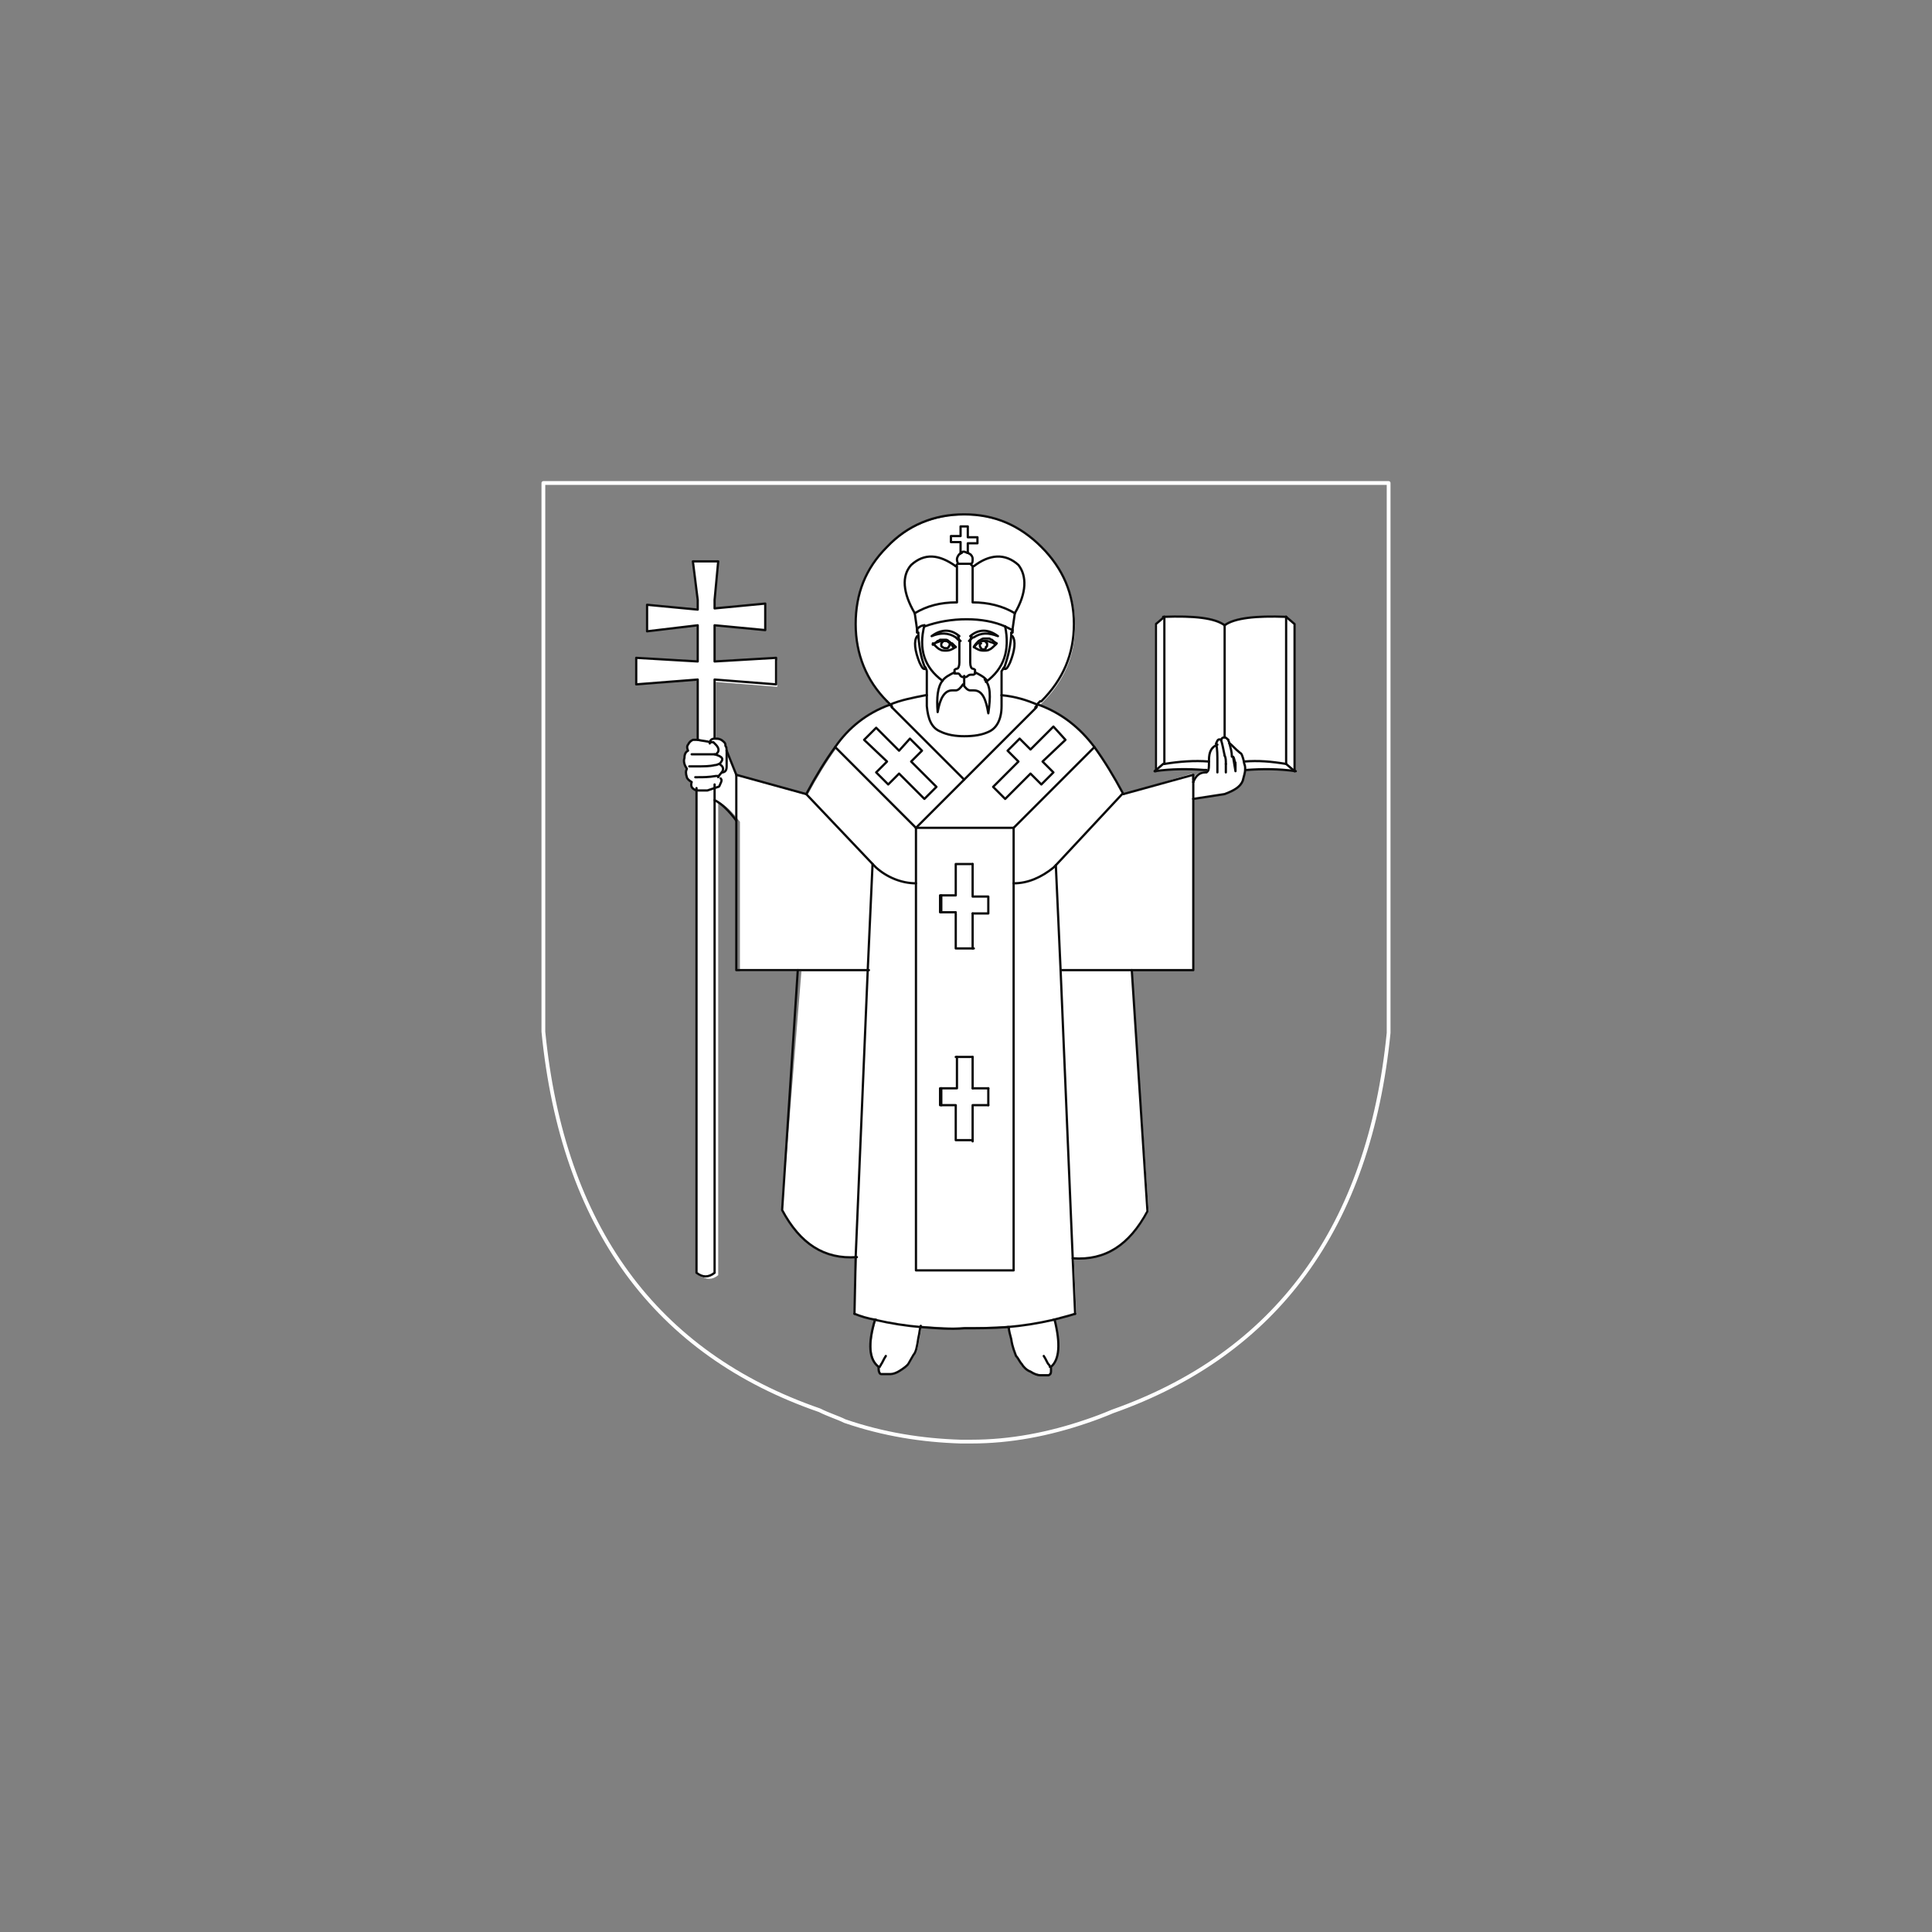 <svg width="256" height="256" viewBox="0 0 256 256" fill="none" xmlns="http://www.w3.org/2000/svg">
<rect x="0" y="0" width="256" height="256" fill="#808080" stroke="none"/>
<path d="M111.943 188.302C117.056 190.06 122.168 190.859 127.281 191.019C127.441 191.019 127.601 191.019 127.601 191.019H128.399C128.559 191.019 128.719 191.019 128.719 191.019C133.832 191.019 138.944 190.06 144.057 188.302C145.016 187.983 146.294 187.504 147.412 187.024C169.141 179.355 181.444 162.579 184 136.856V64H72V136.696C74.556 162.579 86.859 179.355 108.588 186.864C109.866 187.504 110.984 187.823 111.943 188.302Z" stroke="white" stroke-width="0.5" stroke-linecap="round" stroke-linejoin="round"/>
<path d="M162.271 82.853C160.993 81.895 158.277 81.575 154.122 81.735L153.004 82.694V102.186C155.241 101.866 157.478 101.866 159.555 102.026C159.555 102.026 159.715 102.026 159.874 102.026C159.874 102.186 159.715 102.186 159.555 102.186C158.756 102.346 158.277 102.665 157.957 103.464V102.505L148.85 105.221C147.572 102.825 146.294 100.748 145.016 98.99C143.098 96.434 140.702 94.517 137.666 93.398C137.826 93.239 137.986 93.079 137.986 93.079C140.861 90.203 142.299 86.848 142.299 82.853C142.299 78.859 140.861 75.504 137.986 72.628C135.11 69.752 131.754 68.314 127.76 68.314C123.766 68.314 120.251 69.752 117.535 72.628C114.659 75.504 113.381 78.859 113.381 82.853C113.381 86.848 114.819 90.363 117.535 93.079C117.695 93.239 117.854 93.398 118.014 93.558C114.978 94.677 112.582 96.594 110.824 99.15C109.546 100.908 108.268 102.985 106.99 105.381L97.723 102.825L96.445 99.629C96.445 99.47 96.445 99.15 96.285 98.99C96.285 98.831 96.285 98.671 96.125 98.511C95.806 98.192 95.486 98.032 95.167 98.032C95.167 98.032 95.007 98.032 94.847 98.032C94.847 94.996 94.847 92.44 94.847 90.363L102.996 91.002V87.487L94.687 87.647V82.853L101.398 83.493V79.978L94.687 80.617V79.498L95.167 74.385H91.811L92.451 79.498V80.776L85.74 80.137V83.652L92.451 82.853V87.647L84.302 87.167V90.682L92.451 90.043C92.451 92.28 92.451 94.996 92.451 98.032C92.291 98.032 91.971 98.032 91.811 98.032C91.492 98.192 91.332 98.351 91.172 98.671C91.013 98.831 91.013 99.15 91.172 99.47C90.853 99.629 90.693 99.949 90.693 100.428C90.533 100.908 90.693 101.387 91.013 101.866C90.853 102.186 90.853 102.505 91.013 102.985C91.013 103.144 91.332 103.464 91.652 103.624C91.492 104.103 91.652 104.423 91.971 104.582C92.131 104.742 92.451 104.742 92.77 104.742C92.77 119.281 92.77 140.691 92.77 168.97C93.569 169.609 94.368 169.609 95.167 168.97C95.167 141.649 95.167 120.719 95.167 106.18C96.125 106.659 97.084 107.618 98.043 108.896V128.708H106.191L103.635 160.343C106.031 164.816 109.227 166.893 113.54 166.574L113.221 174.083C114.02 174.403 114.978 174.722 116.097 174.882C115.138 178.077 115.298 180.154 116.576 181.113C116.576 181.273 116.576 181.273 116.576 181.433C116.576 181.752 116.736 182.072 116.896 182.072C116.896 182.072 116.896 182.072 117.055 182.072C117.055 182.072 117.215 182.072 117.375 182.072C117.535 182.072 117.854 182.072 118.174 182.072C118.493 182.072 118.973 181.912 119.452 181.592C119.931 181.273 120.411 180.953 120.57 180.634C120.73 180.314 121.05 179.835 121.21 179.515C121.529 179.196 121.689 178.397 121.849 177.279C122.008 176.639 122.008 176.16 122.168 175.681C124.245 175.841 126.162 176 127.92 175.841C129.677 175.841 131.595 175.841 133.672 175.681C133.672 176.16 133.831 176.639 133.991 177.279C134.151 178.397 134.471 179.036 134.63 179.515C134.95 179.835 135.11 180.314 135.429 180.634C135.589 180.953 136.068 181.433 136.548 181.592C137.027 181.912 137.506 182.072 137.826 182.072C138.145 182.072 138.465 182.072 138.465 182.072C138.625 182.072 138.784 182.072 138.784 182.072C138.784 182.072 138.784 182.072 138.944 182.072C139.264 181.912 139.264 181.752 139.264 181.433C139.264 181.273 139.264 181.273 139.264 181.113C140.382 180.154 140.542 178.077 139.743 174.882C140.861 174.562 141.66 174.403 142.619 174.083L142.299 166.734C146.613 167.053 149.809 164.976 152.205 160.502L149.968 128.548H158.117V105.861L162.271 105.221C163.549 104.742 164.348 104.103 164.667 103.464C164.827 102.825 164.987 102.505 164.987 102.026C167.064 101.866 169.301 101.866 171.538 102.186V82.694L170.419 81.735C166.425 81.575 163.709 81.895 162.271 82.853Z" fill="white"/>
<path d="M154.282 81.734L153.164 82.692V102.185L154.282 101.226V81.734Z" fill="white"/>
<path d="M162.271 82.853C160.993 81.894 158.277 81.575 154.123 81.734V101.227C156.04 100.907 158.117 100.747 160.034 100.907C160.034 100.747 160.034 100.588 160.034 100.588C160.034 99.469 160.354 98.83 161.153 98.511C161.312 98.031 161.472 97.871 161.792 98.031C161.951 97.712 162.111 97.712 162.271 97.712V82.853Z" fill="white"/>
<path d="M171.537 82.692L170.419 81.734V101.226L171.537 102.185V82.692Z" fill="white"/>
<path d="M170.419 81.734C166.425 81.575 163.549 81.894 162.271 82.853V97.712C162.431 97.712 162.591 97.871 162.75 98.031C162.75 98.191 162.91 98.351 162.91 98.511C163.23 98.67 163.549 99.15 164.348 99.789C164.508 99.789 164.668 100.268 164.827 100.907C166.745 100.747 168.502 100.907 170.419 101.227V81.734" fill="white"/>
<path d="M171.537 102.185L170.419 101.226C168.501 100.907 166.744 100.747 164.827 100.907C164.827 101.226 164.986 101.386 164.986 101.706C164.986 101.706 164.986 101.866 164.986 102.025C167.223 101.866 169.3 102.025 171.537 102.185Z" fill="white"/>
<path d="M154.282 101.226L153.164 102.185C155.4 101.865 157.637 101.865 159.714 102.025C159.714 102.025 159.874 102.025 160.034 102.025C160.194 101.865 160.194 101.386 160.194 100.907C158.117 100.907 156.199 100.907 154.282 101.226Z" fill="white"/>
<path d="M127.441 69.752H128.399V71.03H129.677V71.829H128.399V73.267C128.399 73.267 128.559 73.427 128.719 73.427C128.879 73.587 129.038 73.906 129.038 74.066C129.038 74.226 129.038 74.385 128.879 74.705C128.879 74.705 129.038 74.865 129.198 75.025C131.435 73.427 133.352 73.267 135.11 74.865C136.388 76.303 136.228 78.54 134.63 81.256L134.311 83.493V83.812C134.311 83.972 134.311 84.132 134.311 84.291C134.79 85.09 134.63 86.209 133.991 87.806C133.672 88.445 133.512 88.605 133.192 88.605C133.192 88.765 133.033 88.925 132.873 89.085V92.28C134.63 92.44 136.228 92.919 137.666 93.558L138.145 93.079C141.021 90.203 142.459 86.848 142.459 82.853C142.459 78.859 141.021 75.504 138.145 72.628C135.269 69.752 131.914 68.314 127.92 68.314C123.926 68.314 120.411 69.752 117.695 72.628C114.819 75.504 113.541 78.859 113.541 82.853C113.541 86.848 114.978 90.363 117.695 93.079L118.174 93.558C119.612 92.919 121.369 92.6 122.967 92.28V89.085C122.967 88.925 122.807 88.765 122.807 88.605C122.488 88.765 122.328 88.445 122.008 87.806C121.369 86.209 121.21 84.93 121.689 84.291C121.689 84.132 121.689 83.972 121.689 83.812V83.493L121.21 81.256C119.612 78.54 119.452 76.303 120.73 74.865C122.488 73.267 124.405 73.427 126.642 75.025C126.802 74.865 126.802 74.705 126.961 74.705C126.802 74.545 126.802 74.385 126.802 74.066C126.802 73.746 126.802 73.587 127.121 73.427C127.121 73.267 127.281 73.267 127.441 73.267V71.989H126.003V71.19H127.281V69.752" fill="white"/>
<path d="M101.398 83.492V79.977L94.687 80.616V79.498L95.167 74.385H91.811L92.451 79.498V80.776L85.74 80.137V83.652L92.451 82.853V87.646L84.302 87.167V90.682L92.451 90.043C92.451 92.28 92.451 94.996 92.451 98.031C93.09 98.191 93.729 98.191 94.048 98.351C94.048 97.872 94.368 97.712 94.687 97.712C94.687 94.676 94.687 92.12 94.687 90.043L102.836 90.682V87.167L94.687 87.646V82.853L101.398 83.492Z" fill="white"/>
<path d="M118.173 93.558L117.854 93.398C114.818 94.517 112.422 96.434 110.664 98.99L121.369 109.695L127.76 103.304L118.173 93.558L116.096 96.434L119.132 99.47L120.57 98.032L122.168 99.629L120.73 101.067L124.085 104.423L122.487 106.02L119.132 102.665L117.694 104.103L116.096 102.505L117.534 101.067L114.499 98.192L116.096 96.594" fill="white"/>
<path d="M121.37 109.694V117.043V168.33H134.311V117.043L130.956 118.641V120.878H128.879V125.511H126.642V139.891H128.879V144.045H130.956V146.282H128.879V150.915H126.642V146.282H124.565V144.045H126.642V139.891V125.511V120.878H124.565V118.641H126.642V114.487H128.879V118.641H130.956L134.311 117.043V109.694H121.37" fill="white"/>
<path d="M94.687 106.019C94.687 105.38 94.687 104.741 94.687 104.102C94.208 104.422 93.728 104.581 93.249 104.581C93.089 104.581 93.089 104.581 92.93 104.581C92.77 104.581 92.45 104.581 92.29 104.581C92.29 119.121 92.29 140.53 92.29 168.81C93.089 169.449 93.888 169.449 94.687 168.81C94.687 141.489 94.687 120.559 94.687 106.019Z" fill="white"/>
<path d="M137.666 93.398L137.347 93.718L139.584 96.594L141.181 98.192L138.146 101.067L139.584 102.505L137.986 104.103L136.548 102.665L133.193 106.02L131.595 104.423L134.95 101.067L133.512 99.629L135.11 98.032L136.548 99.47L139.584 96.434L137.347 93.558L127.76 103.145L121.37 109.535H134.311L145.016 98.831C143.099 96.434 140.702 94.517 137.666 93.398Z" fill="white"/>
<path d="M94.687 97.712C94.687 94.676 94.687 92.12 94.687 90.043L102.836 90.682V87.167L94.687 87.646V82.853L101.398 83.492V79.977L94.687 80.616V79.498L95.167 74.385H91.811L92.451 79.498V80.776L85.74 80.137V83.652L92.451 82.853V87.646L84.302 87.167V90.682L92.451 90.043C92.451 92.28 92.451 94.996 92.451 98.031" stroke="#0B0B0B" stroke-width="0.3" stroke-linecap="round" stroke-linejoin="round"/>
<path d="M162.271 82.853C160.993 81.894 158.277 81.575 154.123 81.734" stroke="#0B0B0B" stroke-width="0.3" stroke-linecap="round" stroke-linejoin="round"/>
<path d="M171.537 102.185V82.692L170.419 81.734" stroke="#0B0B0B" stroke-width="0.3" stroke-linecap="round" stroke-linejoin="round"/>
<path d="M170.419 81.734C166.425 81.575 163.549 81.894 162.271 82.853" stroke="#0B0B0B" stroke-width="0.3" stroke-linecap="round" stroke-linejoin="round"/>
<path d="M171.537 102.185L170.419 101.227" stroke="#0B0B0B" stroke-width="0.3" stroke-linecap="round" stroke-linejoin="round"/>
<path d="M137.986 92.919C140.862 90.043 142.3 86.688 142.3 82.693C142.3 78.699 140.862 75.344 137.986 72.468C135.11 69.592 131.755 68.154 127.76 68.154C123.766 68.154 120.251 69.592 117.535 72.468C114.659 75.344 113.381 78.699 113.381 82.693C113.381 86.688 114.819 90.203 117.535 92.919" stroke="#0B0B0B" stroke-width="0.3" stroke-linecap="round" stroke-linejoin="round"/>
<path d="M153.004 102.185L154.122 101.227" stroke="#0B0B0B" stroke-width="0.3" stroke-linecap="round" stroke-linejoin="round"/>
<path d="M121.369 109.694L127.76 103.303L118.174 93.717" stroke="#0B0B0B" stroke-width="0.3" stroke-linecap="round" stroke-linejoin="round"/>
<path d="M94.687 103.943C94.687 104.582 94.687 105.221 94.687 105.86C94.687 120.399 94.687 141.329 94.687 168.65C93.888 169.29 93.089 169.29 92.29 168.65C92.29 140.371 92.29 119.121 92.29 104.422" stroke="#0B0B0B" stroke-width="0.3" stroke-linecap="round" stroke-linejoin="round"/>
<path d="M121.37 109.694V117.043V168.33H134.311V117.043V109.694" stroke="#0B0B0B" stroke-width="0.3" stroke-linecap="round" stroke-linejoin="round"/>
<path d="M170.419 81.734V101.226" stroke="#0B0B0B" stroke-width="0.3" stroke-linecap="round" stroke-linejoin="round"/>
<path d="M154.282 81.734L153.164 82.692V102.185" stroke="#0B0B0B" stroke-width="0.3" stroke-linecap="round" stroke-linejoin="round"/>
<path d="M154.283 101.226V81.734" stroke="#0B0B0B" stroke-width="0.3" stroke-linecap="round" stroke-linejoin="round"/>
<path d="M165.147 102.026C167.224 101.866 169.461 101.866 171.698 102.186" stroke="#0B0B0B" stroke-width="0.3" stroke-linecap="round" stroke-linejoin="round"/>
<path d="M134.311 109.694H121.37" stroke="#0B0B0B" stroke-width="0.3" stroke-linecap="round" stroke-linejoin="round"/>
<path d="M153.004 102.186C155.241 101.866 157.478 101.866 159.555 102.026C159.555 102.026 159.714 102.026 159.874 102.026" stroke="#0B0B0B" stroke-width="0.3" stroke-linecap="round" stroke-linejoin="round"/>
<path d="M170.419 101.226C168.501 100.907 166.744 100.747 164.827 100.907" stroke="#0B0B0B" stroke-width="0.3" stroke-linecap="round" stroke-linejoin="round"/>
<path d="M117.854 93.398C114.818 94.517 112.422 96.434 110.664 98.99L121.369 109.695" stroke="#0B0B0B" stroke-width="0.3" stroke-linecap="round" stroke-linejoin="round"/>
<path d="M134.311 109.695L145.016 98.99C143.098 96.434 140.702 94.517 137.666 93.398" stroke="#0B0B0B" stroke-width="0.3" stroke-linecap="round" stroke-linejoin="round"/>
<path d="M162.271 97.711V82.853" stroke="#0B0B0B" stroke-width="0.3" stroke-linecap="round" stroke-linejoin="round"/>
<path d="M154.283 101.226C156.2 100.907 158.277 100.747 160.194 100.907" stroke="#0B0B0B" stroke-width="0.3" stroke-linecap="round" stroke-linejoin="round"/>
<path d="M127.76 103.303L137.347 93.717" stroke="#0B0B0B" stroke-width="0.3" stroke-linecap="round" stroke-linejoin="round"/>
<path d="M162.43 102.345C162.43 102.025 162.43 101.546 162.43 101.227" stroke="#0B0B0B" stroke-width="0.3" stroke-linecap="round" stroke-linejoin="round"/>
<path d="M158.117 103.624C158.436 102.825 158.916 102.346 159.714 102.346H159.874L160.034 102.186C160.194 102.026 160.194 101.547 160.194 101.067C160.194 100.908 160.194 100.748 160.194 100.748C160.194 99.629 160.513 98.99 161.312 98.671" stroke="#0B0B0B" stroke-width="0.3" stroke-linecap="round" stroke-linejoin="round"/>
<path d="M162.271 100.108C162.111 99.309 161.951 98.511 161.792 98.031" stroke="#0B0B0B" stroke-width="0.3" stroke-linecap="round" stroke-linejoin="round"/>
<path d="M163.389 100.269L163.548 101.227L163.708 102.186C163.708 101.866 163.708 101.547 163.708 101.227C163.548 100.748 163.548 100.428 163.389 100.269Z" stroke="#0B0B0B" stroke-width="0.3" stroke-linecap="round" stroke-linejoin="round"/>
<path d="M161.152 98.511C161.312 98.032 161.472 97.872 161.791 98.032" stroke="#0B0B0B" stroke-width="0.3" stroke-linecap="round" stroke-linejoin="round"/>
<path d="M162.431 101.226C162.431 100.747 162.431 100.427 162.271 100.108" stroke="#0B0B0B" stroke-width="0.3" stroke-linecap="round" stroke-linejoin="round"/>
<path d="M158.117 103.623V105.86" stroke="#0B0B0B" stroke-width="0.3" stroke-linecap="round" stroke-linejoin="round"/>
<path d="M161.312 102.344V102.185C161.312 101.865 161.312 101.386 161.312 101.066C161.312 100.107 161.312 99.309 161.152 98.51" stroke="#0B0B0B" stroke-width="0.3" stroke-linecap="round" stroke-linejoin="round"/>
<path d="M127.44 73.266C127.281 73.266 127.281 73.426 127.121 73.426C126.961 73.586 126.801 73.905 126.801 74.065C126.801 74.225 126.801 74.385 126.961 74.704" stroke="#0B0B0B" stroke-width="0.3" stroke-linecap="round" stroke-linejoin="round"/>
<path d="M128.239 73.267C128.079 73.267 127.919 73.107 127.76 73.107C127.6 73.107 127.44 73.107 127.28 73.267" stroke="#0B0B0B" stroke-width="0.3" stroke-linecap="round" stroke-linejoin="round"/>
<path d="M128.719 74.704C128.878 74.544 128.878 74.385 128.878 74.065C128.878 73.745 128.719 73.586 128.559 73.426C128.399 73.426 128.399 73.266 128.239 73.266" stroke="#0B0B0B" stroke-width="0.3" stroke-linecap="round" stroke-linejoin="round"/>
<path d="M163.709 101.067C163.549 101.067 163.549 101.067 163.709 101.067" stroke="#0B0B0B" stroke-width="0.3" stroke-linecap="round" stroke-linejoin="round"/>
<path d="M125.044 84.93C125.044 84.93 124.884 84.93 124.884 85.09L124.725 85.249V85.409C124.725 85.569 124.725 85.728 124.884 85.728C125.044 85.888 125.204 85.888 125.364 85.888C125.523 85.888 125.683 85.888 125.683 85.728C125.843 85.569 125.843 85.409 125.843 85.409V85.249C125.843 85.09 125.843 85.09 125.683 85.09" stroke="#0B0B0B" stroke-width="0.3" stroke-linecap="round" stroke-linejoin="round"/>
<path d="M162.91 98.51C163.07 99.149 163.23 99.628 163.23 100.267" stroke="#0B0B0B" stroke-width="0.3" stroke-linecap="round" stroke-linejoin="round"/>
<path d="M125.683 85.09C125.523 84.93 125.363 84.93 125.043 84.93" stroke="#0B0B0B" stroke-width="0.3" stroke-linecap="round" stroke-linejoin="round"/>
<path d="M123.605 85.409C123.925 85.249 124.085 85.09 124.245 84.93C124.404 84.93 124.564 84.77 124.564 84.77C124.884 84.77 125.203 84.77 125.363 84.77C125.523 84.77 125.683 84.93 125.842 85.09C126.002 85.249 126.162 85.569 126.322 85.729" stroke="#0B0B0B" stroke-width="0.3" stroke-linecap="round" stroke-linejoin="round"/>
<path d="M125.043 84.93C124.724 84.93 124.564 84.93 124.245 85.09C124.085 85.09 123.765 85.249 123.605 85.409" stroke="#0B0B0B" stroke-width="0.3" stroke-linecap="round" stroke-linejoin="round"/>
<path d="M162.91 98.51C163.229 98.669 163.549 99.149 164.348 99.788C164.508 99.788 164.667 100.267 164.827 100.906C164.827 101.226 164.987 101.386 164.987 101.705C164.987 101.705 164.987 101.865 164.987 102.025C164.987 102.344 164.827 102.824 164.667 103.463C164.348 104.262 163.549 104.741 162.271 105.22L158.117 105.859" stroke="#0B0B0B" stroke-width="0.3" stroke-linecap="round" stroke-linejoin="round"/>
<path d="M129.198 89.244C129.198 89.084 129.198 88.924 129.198 88.765C129.038 88.605 128.879 88.605 128.879 88.605C128.719 88.605 128.559 88.285 128.559 87.806V85.25V84.93L128.719 84.291" stroke="#0B0B0B" stroke-width="0.3" stroke-linecap="round" stroke-linejoin="round"/>
<path d="M128.399 84.93L128.559 84.77C128.718 84.61 128.878 84.451 129.038 84.451C129.997 83.811 130.955 83.811 132.233 84.291C130.955 83.332 129.677 83.332 128.559 84.291" stroke="#0B0B0B" stroke-width="0.3" stroke-linecap="round" stroke-linejoin="round"/>
<path d="M128.239 73.267V71.989H129.517V71.19H128.239V69.752H127.281V71.03H126.002V71.829H127.281V73.267" stroke="#0B0B0B" stroke-width="0.3" stroke-linecap="round" stroke-linejoin="round"/>
<path d="M127.28 84.93C127.28 84.93 127.121 84.77 126.961 84.77C126.801 84.61 126.641 84.451 126.641 84.451C125.683 83.811 124.564 83.811 123.446 84.291C124.724 83.332 126.002 83.332 127.121 84.291" stroke="#0B0B0B" stroke-width="0.3" stroke-linecap="round" stroke-linejoin="round"/>
<path d="M129.038 85.73C129.517 86.049 129.837 86.209 130.316 86.209C130.636 86.209 130.955 86.209 131.115 86.049C131.275 86.049 131.594 85.73 132.074 85.25C131.754 85.091 131.594 84.931 131.435 84.771C131.275 84.771 131.115 84.611 131.115 84.611C130.796 84.611 130.476 84.611 130.316 84.611C130.156 84.611 129.997 84.771 129.677 84.931C129.358 85.25 129.198 85.41 129.038 85.73Z" stroke="#0B0B0B" stroke-width="0.3" stroke-linecap="round" stroke-linejoin="round"/>
<path d="M129.038 85.728C129.198 85.569 129.358 85.409 129.517 85.249C129.677 85.249 129.837 85.09 129.837 85.09C129.997 84.93 130.156 84.93 130.476 84.93C130.796 84.93 130.955 84.93 131.275 85.09C131.435 85.09 131.754 85.249 131.914 85.409" stroke="#0B0B0B" stroke-width="0.3" stroke-linecap="round" stroke-linejoin="round"/>
<path d="M130.476 84.93C130.476 84.93 130.636 84.93 130.636 85.09L130.796 85.249V85.409C130.796 85.569 130.796 85.728 130.636 85.728C130.636 86.048 130.476 86.048 130.316 86.048C130.156 86.048 129.997 86.048 129.997 85.888C129.837 85.728 129.837 85.569 129.837 85.569V85.409C129.837 85.249 129.837 85.249 129.997 85.249" stroke="#0B0B0B" stroke-width="0.3" stroke-linecap="round" stroke-linejoin="round"/>
<path d="M162.75 98.031C162.75 98.191 162.91 98.351 162.91 98.511" stroke="#0B0B0B" stroke-width="0.3" stroke-linecap="round" stroke-linejoin="round"/>
<path d="M126.642 75.025C126.801 74.865 126.801 74.705 126.961 74.705H128.559C128.559 74.705 128.719 74.865 128.878 75.025" stroke="#0B0B0B" stroke-width="0.3" stroke-linecap="round" stroke-linejoin="round"/>
<path d="M133.991 84.292C133.991 84.132 133.991 83.972 133.991 83.812" stroke="#0B0B0B" stroke-width="0.3" stroke-linecap="round" stroke-linejoin="round"/>
<path d="M134.151 83.492L134.471 81.255" stroke="#0B0B0B" stroke-width="0.3" stroke-linecap="round" stroke-linejoin="round"/>
<path d="M134.151 83.493L133.192 83.014" stroke="#0B0B0B" stroke-width="0.3" stroke-linecap="round" stroke-linejoin="round"/>
<path d="M134.47 81.256C136.068 78.54 136.068 76.303 134.95 74.865C133.192 73.268 131.115 73.428 129.038 75.025" stroke="#0B0B0B" stroke-width="0.3" stroke-linecap="round" stroke-linejoin="round"/>
<path d="M133.192 83.012C131.754 82.373 129.997 82.054 128.079 82.054C126.162 82.054 124.245 82.373 122.487 83.012" stroke="#0B0B0B" stroke-width="0.3" stroke-linecap="round" stroke-linejoin="round"/>
<path d="M134.47 81.256C132.873 80.297 130.955 79.818 128.878 79.818V75.025" stroke="#0B0B0B" stroke-width="0.3" stroke-linecap="round" stroke-linejoin="round"/>
<path d="M121.209 81.256C122.807 80.297 124.565 79.818 126.801 79.818V75.025" stroke="#0B0B0B" stroke-width="0.3" stroke-linecap="round" stroke-linejoin="round"/>
<path d="M126.641 85.729C126.481 85.569 126.322 85.409 126.162 85.25C126.002 85.25 125.842 85.09 125.842 85.09" stroke="#0B0B0B" stroke-width="0.3" stroke-linecap="round" stroke-linejoin="round"/>
<path d="M161.792 98.031C161.951 97.711 162.111 97.711 162.271 97.711C162.431 97.711 162.59 97.871 162.75 98.031" stroke="#0B0B0B" stroke-width="0.3" stroke-linecap="round" stroke-linejoin="round"/>
<path d="M126.641 85.729C126.162 86.048 125.842 86.208 125.363 86.208C125.043 86.208 124.724 86.208 124.564 86.048C124.404 86.048 124.085 85.729 123.605 85.249" stroke="#0B0B0B" stroke-width="0.3" stroke-linecap="round" stroke-linejoin="round"/>
<path d="M158.116 103.624V102.665L148.849 105.221" stroke="#0B0B0B" stroke-width="0.3" stroke-linecap="round" stroke-linejoin="round"/>
<path d="M121.529 83.812C121.529 83.652 121.529 83.492 121.529 83.492" stroke="#0B0B0B" stroke-width="0.3" stroke-linecap="round" stroke-linejoin="round"/>
<path d="M121.529 83.492V83.812" stroke="#0B0B0B" stroke-width="0.3" stroke-linecap="round" stroke-linejoin="round"/>
<path d="M121.688 84.292C121.688 84.132 121.688 83.972 121.688 83.812" stroke="#0B0B0B" stroke-width="0.3" stroke-linecap="round" stroke-linejoin="round"/>
<path d="M121.209 81.256C119.612 78.54 119.452 76.303 120.73 74.865C122.488 73.268 124.405 73.428 126.642 75.025" stroke="#0B0B0B" stroke-width="0.3" stroke-linecap="round" stroke-linejoin="round"/>
<path d="M117.535 92.918C117.694 93.078 117.854 93.237 118.014 93.397C118.014 93.397 118.174 93.557 118.174 93.717" stroke="#0B0B0B" stroke-width="0.3" stroke-linecap="round" stroke-linejoin="round"/>
<path d="M118.174 93.557L117.854 93.397C119.292 92.758 121.049 92.439 122.647 92.119" stroke="#0B0B0B" stroke-width="0.3" stroke-linecap="round" stroke-linejoin="round"/>
<path d="M119.132 99.469L116.096 96.434L114.499 98.031L117.534 100.907L116.096 102.345L117.694 103.943L119.132 102.505L122.487 105.86L124.085 104.262L120.73 100.907L122.168 99.469L120.57 97.871L119.132 99.469Z" stroke="#0B0B0B" stroke-width="0.3" stroke-linecap="round" stroke-linejoin="round"/>
<path d="M126.481 89.244C126.481 89.084 126.481 88.924 126.481 88.765C126.641 88.605 126.801 88.605 126.801 88.605C126.961 88.605 127.121 88.285 127.121 87.806V85.25V84.93L126.961 84.291" stroke="#0B0B0B" stroke-width="0.3" stroke-linecap="round" stroke-linejoin="round"/>
<path d="M96.285 99.47C96.285 99.31 96.285 98.99 96.125 98.831C96.125 98.671 96.125 98.511 95.966 98.351C95.646 98.032 95.326 97.872 95.007 97.872C95.007 97.872 94.847 97.872 94.687 97.872C94.368 97.872 94.048 98.032 94.048 98.511" stroke="#0B0B0B" stroke-width="0.3" stroke-linecap="round" stroke-linejoin="round"/>
<path d="M94.048 98.351C94.208 98.351 94.368 98.351 94.528 98.351C94.687 98.511 94.687 98.511 94.847 98.671C95.326 99.15 95.326 99.629 94.847 99.949" stroke="#0B0B0B" stroke-width="0.3" stroke-linecap="round" stroke-linejoin="round"/>
<path d="M95.646 102.346C96.125 102.346 96.285 102.026 96.285 101.547C96.285 101.067 96.285 100.588 96.285 100.269C96.285 99.949 96.285 99.789 96.285 99.47" stroke="#0B0B0B" stroke-width="0.3" stroke-linecap="round" stroke-linejoin="round"/>
<path d="M95.166 102.824C95.006 102.824 94.847 102.824 94.847 102.824C93.888 102.984 93.249 102.984 92.45 102.984C92.29 102.984 92.13 102.984 92.13 102.984" stroke="#0B0B0B" stroke-width="0.3" stroke-linecap="round" stroke-linejoin="round"/>
<path d="M94.048 98.351C93.729 98.191 93.09 98.191 92.451 98.031C92.291 98.031 91.971 98.031 91.811 98.031C91.492 98.191 91.332 98.351 91.172 98.67C91.013 98.83 91.013 99.15 91.172 99.469C90.853 99.629 90.693 99.948 90.693 100.428C90.533 100.907 90.693 101.386 91.013 101.866C90.853 102.185 90.853 102.505 91.013 102.984C91.013 103.144 91.332 103.463 91.652 103.623C91.492 104.103 91.652 104.422 91.971 104.582C92.131 104.742 92.451 104.742 92.77 104.742C92.93 104.742 93.09 104.742 93.409 104.742C93.569 104.742 93.569 104.742 93.729 104.742C94.208 104.582 94.687 104.422 95.167 104.262C95.326 104.262 95.326 104.103 95.486 103.783C95.646 103.463 95.646 103.304 95.486 103.144" stroke="#0B0B0B" stroke-width="0.3" stroke-linecap="round" stroke-linejoin="round"/>
<path d="M95.326 101.227C95.166 101.227 95.006 101.386 94.687 101.386C94.048 101.546 93.249 101.546 92.29 101.546C91.971 101.546 91.651 101.546 91.332 101.546" stroke="#0B0B0B" stroke-width="0.3" stroke-linecap="round" stroke-linejoin="round"/>
<path d="M95.646 102.345C95.487 102.505 95.327 102.665 95.167 102.984" stroke="#0B0B0B" stroke-width="0.3" stroke-linecap="round" stroke-linejoin="round"/>
<path d="M95.326 101.227C95.805 101.546 95.965 101.866 95.645 102.345" stroke="#0B0B0B" stroke-width="0.3" stroke-linecap="round" stroke-linejoin="round"/>
<path d="M106.831 105.221L97.564 102.665V108.736" stroke="#0B0B0B" stroke-width="0.3" stroke-linecap="round" stroke-linejoin="round"/>
<path d="M97.563 102.665L96.285 99.47" stroke="#0B0B0B" stroke-width="0.3" stroke-linecap="round" stroke-linejoin="round"/>
<path d="M94.688 99.949C95.806 100.268 95.966 100.588 95.327 101.227" stroke="#0B0B0B" stroke-width="0.3" stroke-linecap="round" stroke-linejoin="round"/>
<path d="M94.688 106.02C95.646 106.499 96.605 107.457 97.563 108.736" stroke="#0B0B0B" stroke-width="0.3" stroke-linecap="round" stroke-linejoin="round"/>
<path d="M121.369 117.044C119.452 117.044 117.535 116.245 116.097 114.967L115.777 114.647L106.83 105.221" stroke="#0B0B0B" stroke-width="0.3" stroke-linecap="round" stroke-linejoin="round"/>
<path d="M134.151 83.812C134.151 83.652 134.151 83.492 134.151 83.492" stroke="#0B0B0B" stroke-width="0.3" stroke-linecap="round" stroke-linejoin="round"/>
<path d="M134.151 83.812V83.492" stroke="#0B0B0B" stroke-width="0.3" stroke-linecap="round" stroke-linejoin="round"/>
<path d="M110.665 98.991C109.386 100.748 108.108 102.825 106.83 105.222" stroke="#0B0B0B" stroke-width="0.3" stroke-linecap="round" stroke-linejoin="round"/>
<path d="M132.713 92.119C134.471 92.279 136.069 92.758 137.507 93.397L137.187 93.717" stroke="#0B0B0B" stroke-width="0.3" stroke-linecap="round" stroke-linejoin="round"/>
<path d="M121.529 83.492L121.209 81.255" stroke="#0B0B0B" stroke-width="0.3" stroke-linecap="round" stroke-linejoin="round"/>
<path d="M137.347 93.557C137.347 93.397 137.506 93.397 137.506 93.237C137.666 93.078 137.826 92.918 137.826 92.918" stroke="#0B0B0B" stroke-width="0.3" stroke-linecap="round" stroke-linejoin="round"/>
<path d="M141.181 98.032L138.145 100.908L139.583 102.346L137.985 103.943L136.547 102.506L133.192 105.861L131.594 104.263L134.949 100.908L133.512 99.47L135.109 97.872L136.547 99.31L139.583 96.274L141.181 98.032Z" stroke="#0B0B0B" stroke-width="0.3" stroke-linecap="round" stroke-linejoin="round"/>
<path d="M132.713 92.12V88.924C132.873 88.764 132.873 88.605 133.033 88.445" stroke="#0B0B0B" stroke-width="0.3" stroke-linecap="round" stroke-linejoin="round"/>
<path d="M133.032 88.605C133.352 88.765 133.512 88.445 133.831 87.806C134.47 86.208 134.63 84.93 134.151 84.291" stroke="#0B0B0B" stroke-width="0.3" stroke-linecap="round" stroke-linejoin="round"/>
<path d="M132.712 92.119V93.557C132.712 95.315 132.073 96.433 131.115 96.912C130.156 97.392 129.038 97.551 127.76 97.551C126.641 97.551 125.523 97.392 124.564 96.912C123.446 96.433 122.966 95.315 122.807 93.557V92.119" stroke="#0B0B0B" stroke-width="0.3" stroke-linecap="round" stroke-linejoin="round"/>
<path d="M124.884 90.202C124.245 91.001 124.085 92.439 124.245 94.356C124.565 92.439 125.204 91.48 126.162 91.48C126.322 91.48 126.482 91.48 126.642 91.48C126.961 91.48 127.281 91.161 127.6 90.682C127.92 91.161 128.239 91.48 128.559 91.48C128.719 91.48 128.879 91.48 129.038 91.48C130.157 91.48 130.636 92.599 130.956 94.516C131.275 92.279 131.275 90.841 130.476 90.043" stroke="#0B0B0B" stroke-width="0.3" stroke-linecap="round" stroke-linejoin="round"/>
<path d="M129.198 89.244C129.038 89.403 129.038 89.403 128.878 89.403H128.719C128.559 89.403 128.399 89.403 128.239 89.563C128.08 89.723 127.92 89.723 127.76 89.723C127.6 89.723 127.44 89.723 127.281 89.563C127.121 89.244 126.961 89.244 126.961 89.244H126.801H126.642" stroke="#0B0B0B" stroke-width="0.3" stroke-linecap="round" stroke-linejoin="round"/>
<path d="M127.76 90.842V89.564" stroke="#0B0B0B" stroke-width="0.3" stroke-linecap="round" stroke-linejoin="round"/>
<path d="M122.807 92.12V88.924C122.807 88.764 122.647 88.605 122.647 88.445" stroke="#0B0B0B" stroke-width="0.3" stroke-linecap="round" stroke-linejoin="round"/>
<path d="M124.884 90.203C125.203 89.724 125.842 89.404 126.482 89.085" stroke="#0B0B0B" stroke-width="0.3" stroke-linecap="round" stroke-linejoin="round"/>
<path d="M130.795 90.203C130.476 89.724 129.837 89.404 129.198 89.085" stroke="#0B0B0B" stroke-width="0.3" stroke-linecap="round" stroke-linejoin="round"/>
<path d="M128.879 114.487H126.642V118.641H124.565V120.878H126.642" stroke="#0B0B0B" stroke-width="0.3" stroke-linecap="round" stroke-linejoin="round"/>
<path d="M124.725 118.642V120.879" stroke="#0B0B0B" stroke-width="0.3" stroke-linecap="round" stroke-linejoin="round"/>
<path d="M128.878 125.672V121.039" stroke="#0B0B0B" stroke-width="0.3" stroke-linecap="round" stroke-linejoin="round"/>
<path d="M128.878 118.641V114.487" stroke="#0B0B0B" stroke-width="0.3" stroke-linecap="round" stroke-linejoin="round"/>
<path d="M128.878 121.038H130.955V118.801H128.878" stroke="#0B0B0B" stroke-width="0.3" stroke-linecap="round" stroke-linejoin="round"/>
<path d="M134.311 117.044C136.228 117.044 137.986 116.245 139.584 114.967L139.903 114.647L148.69 105.221" stroke="#0B0B0B" stroke-width="0.3" stroke-linecap="round" stroke-linejoin="round"/>
<path d="M148.85 105.222C147.571 102.825 146.293 100.748 145.015 98.991" stroke="#0B0B0B" stroke-width="0.3" stroke-linecap="round" stroke-linejoin="round"/>
<path d="M133.032 88.605C133.352 87.646 133.831 86.208 133.991 84.291" stroke="#0B0B0B" stroke-width="0.3" stroke-linecap="round" stroke-linejoin="round"/>
<path d="M133.192 83.014C133.831 86.209 133.032 88.606 130.636 90.363" stroke="#0B0B0B" stroke-width="0.3" stroke-linecap="round" stroke-linejoin="round"/>
<path d="M122.647 88.605C122.168 87.646 121.848 86.208 121.688 84.291" stroke="#0B0B0B" stroke-width="0.3" stroke-linecap="round" stroke-linejoin="round"/>
<path d="M122.647 88.605C122.328 88.765 122.168 88.445 121.848 87.806C121.209 86.208 121.049 84.93 121.529 84.291" stroke="#0B0B0B" stroke-width="0.3" stroke-linecap="round" stroke-linejoin="round"/>
<path d="M122.488 82.853C122.168 82.853 121.849 83.012 121.529 83.332" stroke="#0B0B0B" stroke-width="0.3" stroke-linecap="round" stroke-linejoin="round"/>
<path d="M122.487 82.853C121.688 86.048 122.487 88.445 124.884 90.202" stroke="#0B0B0B" stroke-width="0.3" stroke-linecap="round" stroke-linejoin="round"/>
<path d="M149.968 128.548H140.542" stroke="#0B0B0B" stroke-width="0.3" stroke-linecap="round" stroke-linejoin="round"/>
<path d="M126.642 121.039V125.672" stroke="#0B0B0B" stroke-width="0.3" stroke-linecap="round" stroke-linejoin="round"/>
<path d="M126.801 125.671H129.038" stroke="#0B0B0B" stroke-width="0.3" stroke-linecap="round" stroke-linejoin="round"/>
<path d="M126.801 140.051V144.205" stroke="#0B0B0B" stroke-width="0.3" stroke-linecap="round" stroke-linejoin="round"/>
<path d="M128.878 140.051H126.642" stroke="#0B0B0B" stroke-width="0.3" stroke-linecap="round" stroke-linejoin="round"/>
<path d="M130.956 146.442V144.206" stroke="#0B0B0B" stroke-width="0.3" stroke-linecap="round" stroke-linejoin="round"/>
<path d="M124.725 144.206V146.442" stroke="#0B0B0B" stroke-width="0.3" stroke-linecap="round" stroke-linejoin="round"/>
<path d="M126.642 144.206H124.565V146.442H126.642V151.076H128.879" stroke="#0B0B0B" stroke-width="0.3" stroke-linecap="round" stroke-linejoin="round"/>
<path d="M128.878 144.205V140.051" stroke="#0B0B0B" stroke-width="0.3" stroke-linecap="round" stroke-linejoin="round"/>
<path d="M128.878 151.235V146.602" stroke="#0B0B0B" stroke-width="0.3" stroke-linecap="round" stroke-linejoin="round"/>
<path d="M130.955 144.206H128.878" stroke="#0B0B0B" stroke-width="0.3" stroke-linecap="round" stroke-linejoin="round"/>
<path d="M128.878 146.442H130.955" stroke="#0B0B0B" stroke-width="0.3" stroke-linecap="round" stroke-linejoin="round"/>
<path d="M97.564 108.736V128.548H105.712" stroke="#0B0B0B" stroke-width="0.3" stroke-linecap="round" stroke-linejoin="round"/>
<path d="M105.711 128.548H115.137" stroke="#0B0B0B" stroke-width="0.3" stroke-linecap="round" stroke-linejoin="round"/>
<path d="M113.221 174.083C114.02 174.403 114.979 174.723 116.097 174.882" stroke="#0B0B0B" stroke-width="0.3" stroke-linecap="round" stroke-linejoin="round"/>
<path d="M115.618 114.487L114.979 128.547L113.381 166.573L113.221 174.082" stroke="#0B0B0B" stroke-width="0.3" stroke-linecap="round" stroke-linejoin="round"/>
<path d="M122.008 175.84C124.085 176 126.003 176.16 127.76 176C129.518 176 131.435 176 133.512 175.84" stroke="#0B0B0B" stroke-width="0.3" stroke-linecap="round" stroke-linejoin="round"/>
<path d="M116.417 181.113C116.417 181.273 116.417 181.273 116.417 181.433C116.417 181.752 116.576 182.072 116.736 182.072C116.736 182.072 116.736 182.072 116.896 182.072C116.896 182.072 117.056 182.072 117.215 182.072C117.375 182.072 117.695 182.072 118.014 182.072C118.334 182.072 118.813 181.912 119.292 181.593C119.772 181.273 120.251 180.954 120.411 180.634C120.571 180.315 120.89 179.835 121.05 179.516C121.369 179.196 121.529 178.397 121.689 177.279C121.849 176.64 121.849 176.16 122.009 175.681" stroke="#0B0B0B" stroke-width="0.3" stroke-linecap="round" stroke-linejoin="round"/>
<path d="M117.375 179.675C117.055 180.155 116.896 180.634 116.736 180.794C116.736 180.953 116.576 180.953 116.576 181.113" stroke="#0B0B0B" stroke-width="0.3" stroke-linecap="round" stroke-linejoin="round"/>
<path d="M115.937 174.882C118.014 175.362 120.091 175.681 122.008 175.841" stroke="#0B0B0B" stroke-width="0.3" stroke-linecap="round" stroke-linejoin="round"/>
<path d="M115.938 174.882C114.979 178.078 115.139 180.155 116.417 181.113" stroke="#0B0B0B" stroke-width="0.3" stroke-linecap="round" stroke-linejoin="round"/>
<path d="M105.712 128.548L103.635 160.343C106.031 164.817 109.227 166.894 113.541 166.574" stroke="#0B0B0B" stroke-width="0.3" stroke-linecap="round" stroke-linejoin="round"/>
<path d="M142.46 174.083L142.14 166.734L140.542 128.708L139.903 114.648" stroke="#0B0B0B" stroke-width="0.3" stroke-linecap="round" stroke-linejoin="round"/>
<path d="M139.583 174.882C140.701 174.563 141.5 174.403 142.459 174.083" stroke="#0B0B0B" stroke-width="0.3" stroke-linecap="round" stroke-linejoin="round"/>
<path d="M133.671 175.84C133.671 176.32 133.831 176.799 133.991 177.438C134.151 178.556 134.47 179.196 134.63 179.675C134.95 179.994 135.109 180.474 135.429 180.793C135.589 181.113 136.068 181.592 136.547 181.752C137.027 182.071 137.506 182.231 137.825 182.231C138.145 182.231 138.465 182.231 138.465 182.231C138.624 182.231 138.784 182.231 138.784 182.231C138.784 182.231 138.784 182.231 138.944 182.231C139.263 182.071 139.263 181.912 139.263 181.592C139.263 181.432 139.263 181.432 139.263 181.273" stroke="#0B0B0B" stroke-width="0.3" stroke-linecap="round" stroke-linejoin="round"/>
<path d="M138.305 179.675C138.625 180.155 138.784 180.634 138.944 180.794C139.104 180.953 139.104 180.953 139.104 181.113" stroke="#0B0B0B" stroke-width="0.3" stroke-linecap="round" stroke-linejoin="round"/>
<path d="M139.264 181.113C140.382 180.155 140.542 178.078 139.743 174.882" stroke="#0B0B0B" stroke-width="0.3" stroke-linecap="round" stroke-linejoin="round"/>
<path d="M139.584 174.882C137.506 175.362 135.429 175.681 133.512 175.841" stroke="#0B0B0B" stroke-width="0.3" stroke-linecap="round" stroke-linejoin="round"/>
<path d="M142.139 166.734C146.453 167.053 149.648 164.976 152.045 160.503L149.968 128.548" stroke="#0B0B0B" stroke-width="0.3" stroke-linecap="round" stroke-linejoin="round"/>
<path d="M149.968 128.548H158.117V105.861" stroke="#0B0B0B" stroke-width="0.3" stroke-linecap="round" stroke-linejoin="round"/>
<path d="M94.687 99.949H91.651" stroke="#0B0B0B" stroke-width="0.3" stroke-linecap="round" stroke-linejoin="round"/>
</svg>
